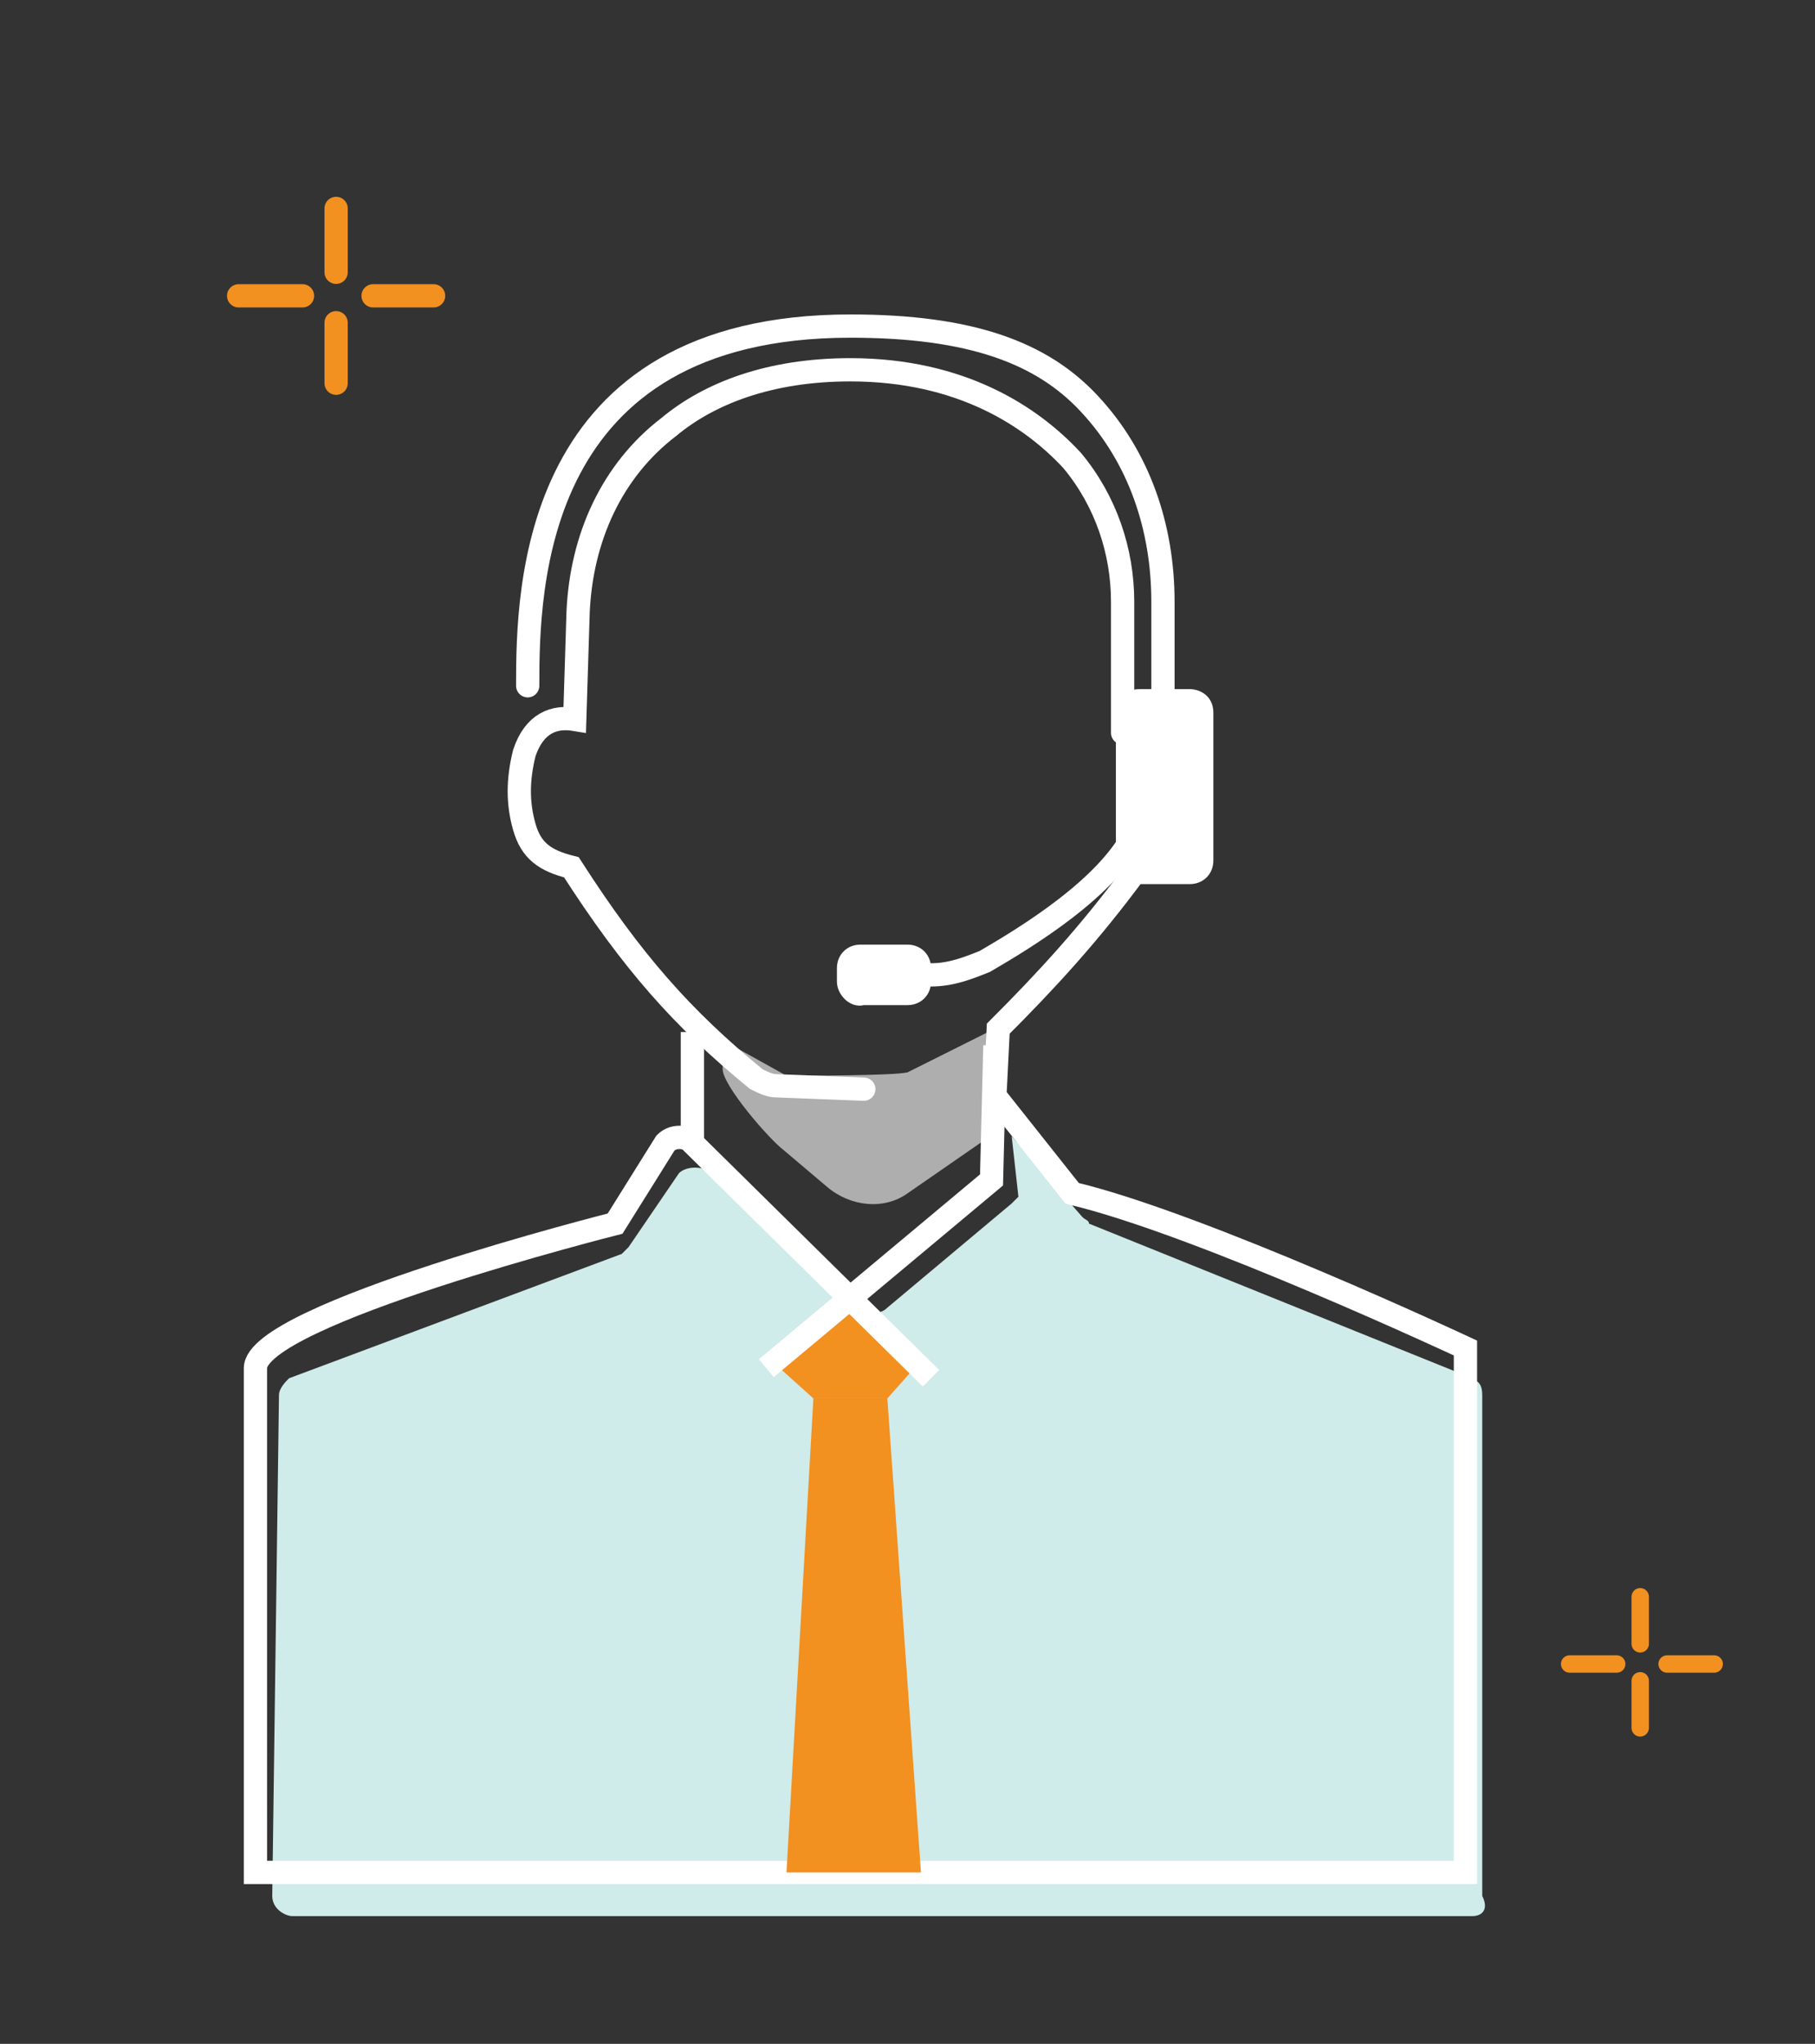 <?xml version="1.0" encoding="UTF-8"?> <svg xmlns="http://www.w3.org/2000/svg" xmlns:xlink="http://www.w3.org/1999/xlink" version="1.1" id="Layer_1" x="0px" y="0px" viewBox="0 0 54 60.8" style="enable-background:new 0 0 54 60.8;" xml:space="preserve"><rect x="0" y="0" width="54" height="60.8" fill="#333333" stroke="none"/> <style type="text/css"> .st0{opacity:0.68;fill:#E8E8E9;enable-background:new ;} .st1{fill:#CFEBEA;} .st2{fill:#F29020;} .st3{fill:none;stroke:#FFFFFF;stroke-width:0.692;stroke-miterlimit:10;} .st4{fill:none;stroke:#FFFFFF;stroke-width:0.692;stroke-linecap:round;stroke-miterlimit:10;} .st5{fill:#FFFFFF;} .st6{fill:none;stroke:#FFFFFF;stroke-width:0.692;stroke-linecap:round;stroke-linejoin:round;stroke-miterlimit:10;} .st7{fill:none;stroke:#F29020;stroke-width:0.692;stroke-linecap:round;stroke-linejoin:round;stroke-miterlimit:10;} .st8{fill:none;stroke:#F29020;stroke-width:0.518;stroke-linecap:round;stroke-linejoin:round;stroke-miterlimit:10;} </style> <g> <path class="st0" d="M21.6,31l-0.1,0.2v0.6c0,0.5,1.4,2.1,1.8,2.4l1.3,1.1c0.7,0.6,1.7,0.7,2.4,0.2l2.6-1.8l0.2-3.2L27,31.9 C26.6,32,23.9,32,23.4,32L21.6,31z"></path> <path class="st1" d="M43.8,57H8.7c-0.2,0-0.6-0.2-0.6-0.6l0.2-14.9c0-0.2,0.2-0.4,0.3-0.5l9.9-3.7c0.1-0.1,0.2-0.2,0.2-0.2l1.5-2.2 c0.2-0.2,0.6-0.2,0.8-0.1l4.7,4.1c0.2,0.2,0.5,0.2,0.7,0l3.7-3.1c0.1-0.1,0.2-0.2,0.2-0.2l-0.2-1.8l2.1,2.4 c0.1,0.1,0.2,0.1,0.2,0.2L43.8,41c0.2,0.1,0.3,0.2,0.3,0.5v14.9C44.3,56.8,44.1,57,43.8,57z"></path> <polygon class="st2" points="27.2,40.7 26.4,41.6 24.2,41.6 23.2,40.7 25.4,38.9 "></polygon> <path class="st3" d="M33.8,25.9c-1.4,1.9-2.7,3.3-4.1,4.7l-0.1,2l2.3,2.9c3.8,0.9,11.7,4.6,11.7,4.6v15.6h-36c0,0,0-13.4,0-15 s10.7-4.3,10.7-4.3l1.5-2.4c0.2-0.2,0.5-0.2,0.7-0.1l7.2,7.1"></path> <polyline class="st3" points="22.8,40.7 29.5,35.1 29.6,31.1 "></polyline> <path class="st4" d="M25.7,32.4l-2.6-0.1c-0.2,0-0.4-0.1-0.6-0.2c-2.2-1.8-3.7-3.5-5.5-6.3c-0.8-0.2-1.2-0.5-1.4-1.2 c-0.2-0.7-0.2-1.4,0-2.2c0.3-0.9,0.9-1.1,1.5-1l0.1-3.2c0.1-2.2,1-4.2,2.7-5.5c1.2-1,3-1.7,5.4-1.7c3.3,0,5.4,1.4,6.6,2.7 c1,1.2,1.5,2.7,1.5,4.2v3.9"></path> <path class="st3" d="M25.7,29h2c0.6,0,1.1-0.2,1.6-0.4c1.2-0.7,3.7-2.2,4.5-3.9"></path> <path class="st5" d="M35.4,26.3h-1.5c-0.3,0-0.7-0.2-0.7-0.7v-4.4c0-0.3,0.2-0.7,0.7-0.7h1.5c0.3,0,0.7,0.2,0.7,0.7v4.4 C36.1,26,35.8,26.3,35.4,26.3z"></path> <path class="st5" d="M24.9,29.2v-0.4c0-0.4,0.3-0.7,0.7-0.7H27c0.4,0,0.7,0.3,0.7,0.7v0.4c0,0.4-0.3,0.7-0.7,0.7h-1.3 C25.3,30,24.9,29.6,24.9,29.2z"></path> <path class="st6" d="M34.6,21v-3.1c0-2.2-0.7-4.3-2.2-5.9c-1.4-1.5-3.5-2.3-7.1-2.3c-9.5,0-9.6,7.8-9.6,10.7"></path> <line class="st3" x1="20.6" y1="30.7" x2="20.6" y2="33.9"></line> <g> <line class="st7" x1="10" y1="6.2" x2="10" y2="8.1"></line> <line class="st7" x1="10" y1="9.6" x2="10" y2="11.4"></line> <line class="st7" x1="12.9" y1="8.8" x2="11.1" y2="8.8"></line> <line class="st7" x1="9" y1="8.8" x2="7.1" y2="8.8"></line> </g> <g> <line class="st8" x1="48.8" y1="47.5" x2="48.8" y2="48.9"></line> <line class="st8" x1="48.8" y1="50" x2="48.8" y2="51.4"></line> <line class="st8" x1="51" y1="49.5" x2="49.6" y2="49.5"></line> <line class="st8" x1="48.1" y1="49.5" x2="46.7" y2="49.5"></line> </g> <polyline class="st2" points="23.4,55.7 24.2,41.6 26.4,41.6 27.4,55.7 "></polyline> </g> </svg> 